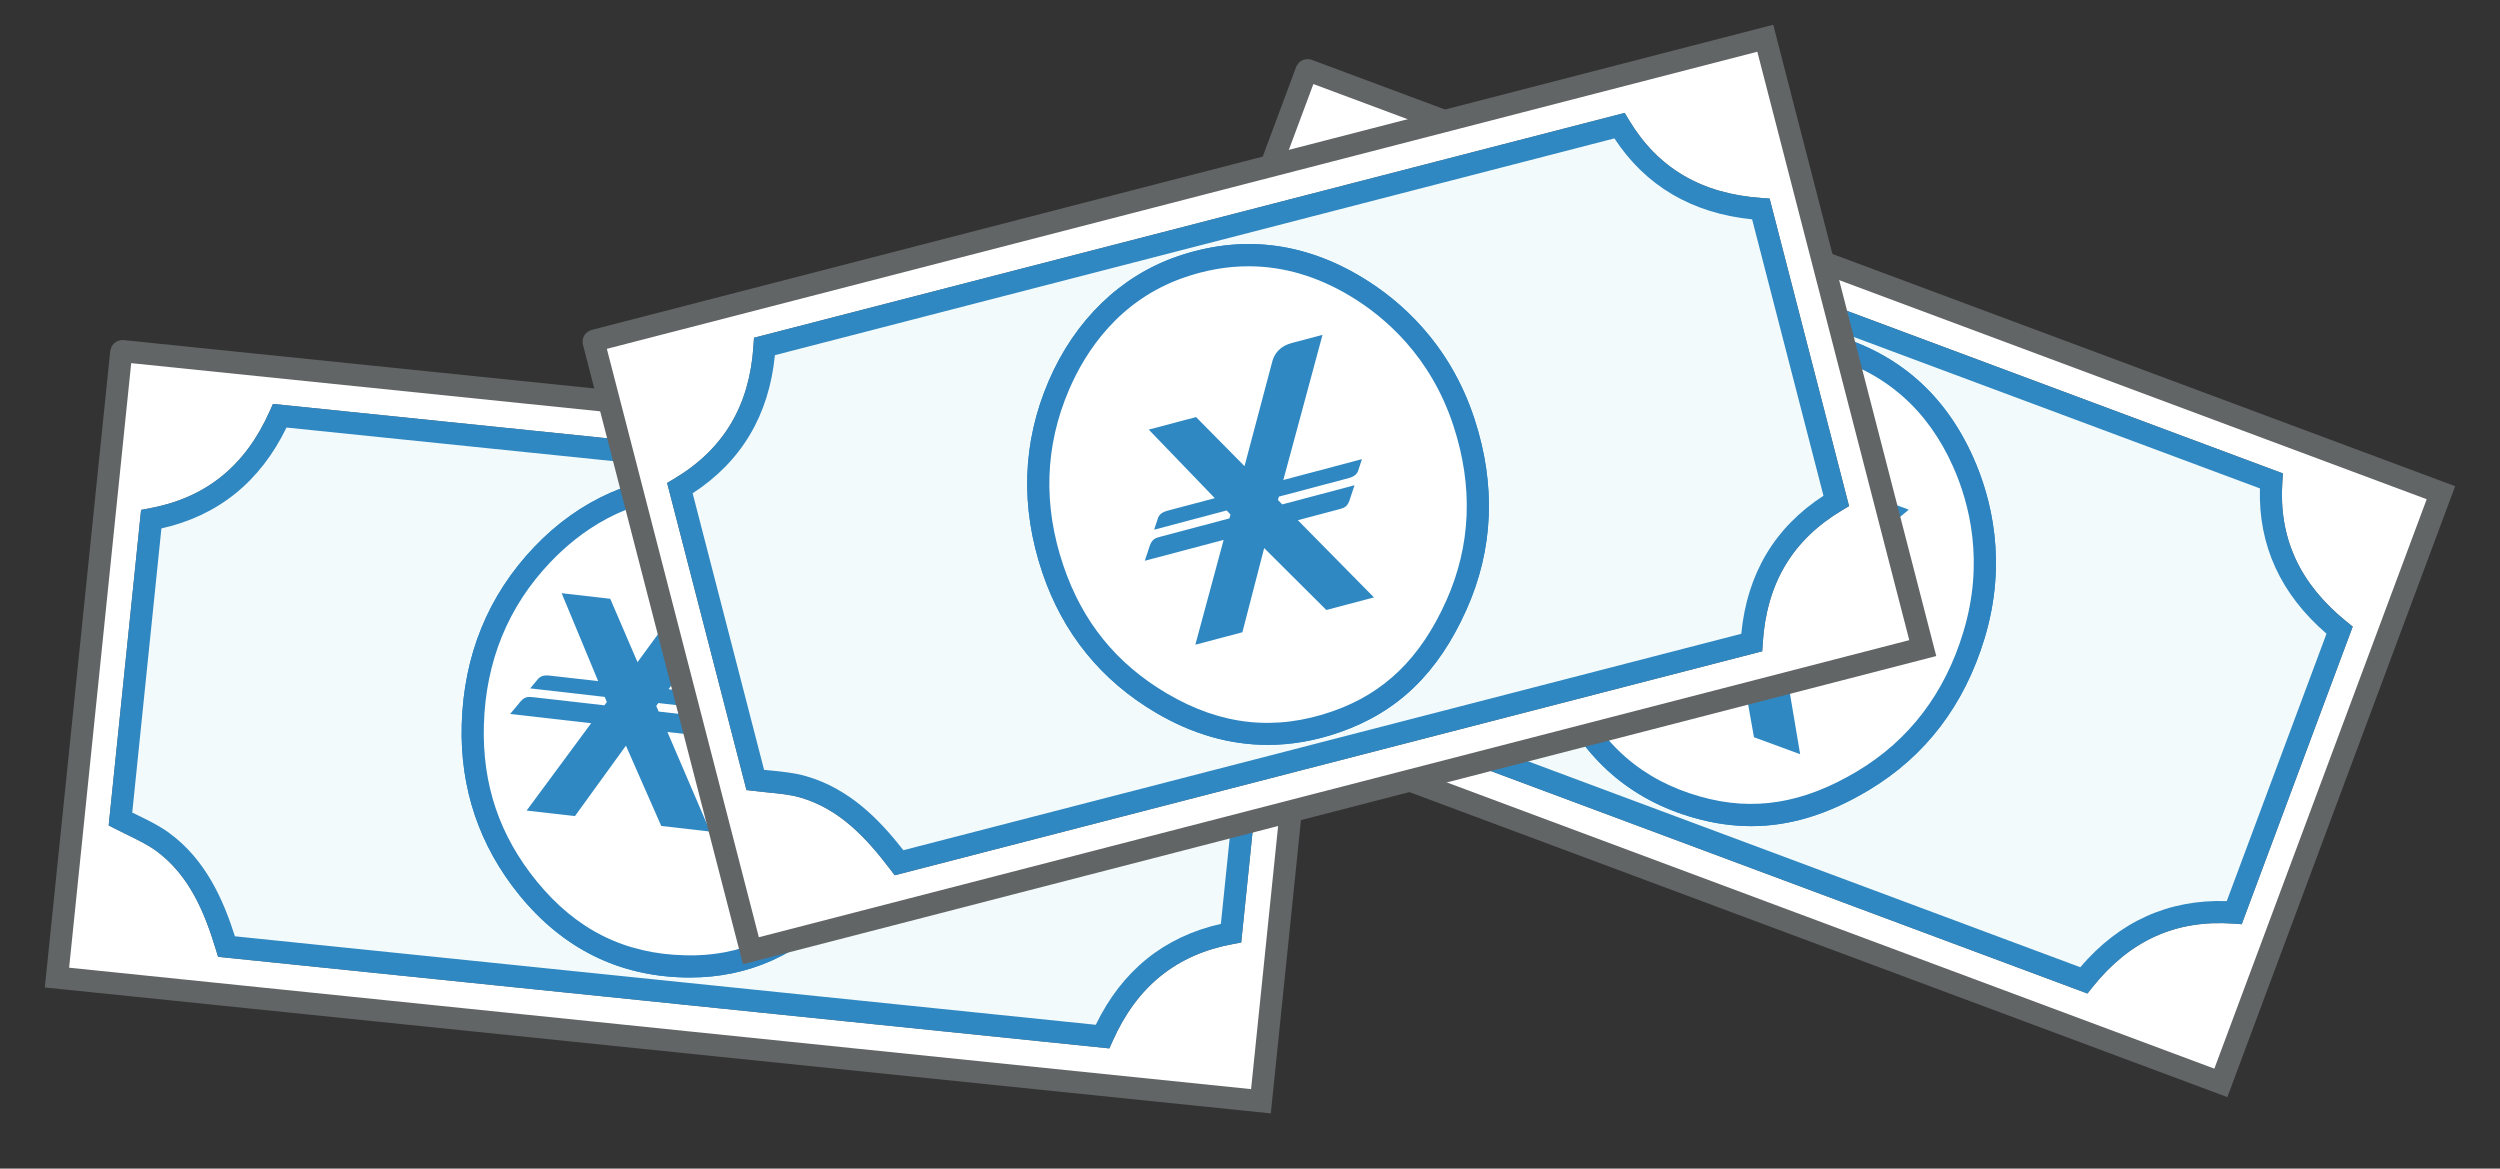 <?xml version="1.0" encoding="utf-8"?>
<!-- Generator: Adobe Illustrator 23.0.4, SVG Export Plug-In . SVG Version: 6.00 Build 0)  -->
<svg version="1.1" id="Layer_1" xmlns="http://www.w3.org/2000/svg" xmlns:xlink="http://www.w3.org/1999/xlink" x="0px" y="0px"
	 viewBox="0 0 1000 467.44" style="enable-background:new 0 0 1000 467.44;" xml:space="preserve">
<rect x="0" y="0" width="1000" height="467.44" fill="#333333" stroke="none"/>
<style type="text/css">
	.st0{fill:#ADCFE6;}
	.st1{fill:#FFFFFF;}
	.st2{fill:#626566;}
	.st3{fill-rule:evenodd;clip-rule:evenodd;fill:#FFFFFF;}
	.st4{fill-rule:evenodd;clip-rule:evenodd;fill:#F3FAFC;}
	.st5{fill:#2F88C2;}
	.st6{fill:#2D84C0;}
	.st7{fill:#F3FAFC;}
	.st8{fill:none;}
	.st9{fill:#2F86C0;}
	.st10{fill:#F4FAFC;}
</style>
<path class="st3" d="M49.04,140.46c160.36,16.48,320.73,32.95,481.09,49.43c-8.57,83.54-17.16,167.08-25.75,250.62
	c-160.52-16.49-321.05-32.98-481.58-49.48c8.54-83.04,17.07-166.1,25.6-249.14C48.42,141.18,48.45,140.49,49.04,140.46z
	 M60.49,207.69c-4.1,39.98-8.2,79.94-12.31,119.91c5.99,3.09,12.07,5.59,16.93,9.18c13.7,10.08,20.35,24.93,25.5,41.84
	c116.79,11.99,233.59,23.99,350.38,36c10.03-22.55,26.78-36.82,51.43-41.4c4.1-39.96,8.21-79.93,12.32-119.9
	c-22.28-10.1-36.85-26.46-41.44-50.93c-117.14-12.05-234.25-24.07-351.37-36.1C101.89,188.82,85.15,203.12,60.49,207.69z"/>
<path class="st2" d="M508.32,445.36L17.93,394.98l26.06-253.55c0.23-4.9,4.05-5.36,4.82-5.4l0.35-0.02l485.84,49.92L508.32,445.36z
	 M27.65,387.08l472.78,48.57l24.85-241.82L52.48,145.26L27.65,387.08z M443.73,419.36L87.24,382.73l-0.86-2.81
	c-4.48-14.72-10.48-29.7-23.89-39.56c-3.22-2.37-7.18-4.3-11.36-6.34c-1.65-0.8-3.32-1.62-4.98-2.47l-2.68-1.38l12.96-126.21
	l3.26-0.61c22.65-4.19,38.41-16.9,48.19-38.85l1.31-2.93l357.86,36.77l0.61,3.25c4.15,22.12,16.88,37.73,38.91,47.71l2.9,1.32
	l-12.98,126.37l-3.26,0.61c-22.67,4.21-38.43,16.92-48.19,38.85L443.73,419.36z M93.97,374.52l344.34,35.39
	c10.52-21.68,27.33-35.24,50.04-40.36l11.66-113.56c-21.73-10.69-35.31-27.33-40.39-49.52l-345.02-35.45
	c-10.54,21.7-27.34,35.25-50.04,40.36L52.9,325.02c0.71,0.35,1.41,0.69,2.11,1.03c4.36,2.12,8.87,4.32,12.73,7.17
	C82.33,343.95,89.29,359.86,93.97,374.52z"/>
<path class="st4" d="M111.93,166.29c117.12,12.03,234.24,24.06,351.37,36.1c4.59,24.47,19.16,40.84,41.44,50.93
	c-4.11,39.97-8.21,79.94-12.32,119.9c-24.65,4.58-41.4,18.85-51.43,41.4c-116.79-12.01-233.59-24.01-350.38-36
	c-5.15-16.92-11.8-31.77-25.5-41.84c-4.86-3.59-10.94-6.09-16.93-9.18c4.11-39.98,8.21-79.94,12.31-119.91
	C85.15,203.12,101.89,188.82,111.93,166.29z M216.98,221.78c-14.18,14.87-26.96,36.46-27.87,68.14
	c-0.77,27.09,8.21,48.28,22.09,65.35c14.07,17.28,33.89,30.68,62.84,31.29c26.81,0.54,45.93-11.24,61.37-26.97
	c15.35-15.64,27.14-37.41,28.3-67.61c1.05-27.14-8.59-49.53-21.54-65.78c-13.66-17.14-33.56-31.22-63.27-31.83
	C251.79,193.81,230.8,207.28,216.98,221.78z"/>
<path class="st5" d="M443.73,419.36L87.24,382.73l-0.86-2.81c-4.48-14.72-10.48-29.7-23.89-39.56c-3.22-2.37-7.18-4.3-11.36-6.34
	c-1.65-0.8-3.32-1.62-4.98-2.47l-2.68-1.38l12.96-126.21l3.26-0.61c22.65-4.19,38.41-16.9,48.19-38.85l1.31-2.93l357.86,36.77
	l0.61,3.25c4.15,22.12,16.88,37.73,38.91,47.71l2.9,1.32l-12.98,126.37l-3.26,0.61c-22.67,4.21-38.43,16.92-48.19,38.85
	L443.73,419.36z M93.97,374.52l344.34,35.39c10.52-21.68,27.33-35.24,50.04-40.36l11.66-113.56
	c-21.73-10.69-35.31-27.33-40.39-49.52l-345.02-35.45c-10.54,21.7-27.34,35.25-50.04,40.36L52.9,325.02
	c0.71,0.35,1.41,0.69,2.11,1.03c4.36,2.12,8.87,4.32,12.73,7.17C82.33,343.95,89.29,359.86,93.97,374.52z M275.87,391
	c-0.64,0-1.28,0-1.92-0.02c-26.58-0.55-48.85-11.63-66.18-32.92c-16.04-19.72-23.81-42.69-23.08-68.27
	c0.8-27.75,10.58-51.67,29.08-71.07c18.17-19.05,41.38-29.1,65.2-28.78c26.95,0.56,49.38,11.83,66.65,33.5
	c10.95,13.74,23.75,36.81,22.51,68.71c-1.07,27.91-11.02,51.64-29.57,70.54C319.64,381.97,299.67,391,275.87,391z M277.25,198.77
	c-26.58,0-45.66,14.1-57.06,26.06c-16.95,17.77-25.92,39.71-26.64,65.21c-0.67,23.73,6.22,44.14,21.09,62.43
	c15.83,19.45,35.29,29.15,59.49,29.65c21.85,0.62,40.52-7.7,58.13-25.64c16.95-17.28,26.05-39.04,27.02-64.68
	c1.14-29.18-10.56-50.29-20.57-62.85c-15.56-19.52-35.72-29.66-59.92-30.16C278.28,198.78,277.76,198.77,277.25,198.77z"/>
<path class="st1" d="M363.71,291.97c1.05-27.14-8.59-49.53-21.54-65.78c-13.66-17.14-33.56-31.22-63.27-31.83
	c-27.09-0.55-48.09,12.91-61.91,27.41c-14.18,14.87-26.96,36.46-27.87,68.14c-0.77,27.09,8.21,48.28,22.09,65.35
	c14.07,17.28,33.89,30.68,62.84,31.29c26.81,0.54,45.93-11.24,61.37-26.97C350.76,343.95,362.55,322.18,363.71,291.97z"/>
<path class="st6" d="M275.87,391c-0.64,0-1.28,0-1.92-0.02c-26.58-0.55-48.85-11.63-66.18-32.92
	c-16.04-19.72-23.81-42.69-23.08-68.27c0.8-27.75,10.58-51.67,29.08-71.07c18.17-19.05,41.38-29.1,65.2-28.78
	c26.95,0.56,49.38,11.83,66.65,33.5c10.95,13.74,23.75,36.81,22.51,68.71v0c0,0,0,0,0,0c-1.07,27.91-11.02,51.64-29.57,70.54
	C319.64,381.97,299.67,391,275.87,391z M277.25,198.77c-26.58,0-45.66,14.1-57.06,26.06c-16.95,17.77-25.92,39.71-26.64,65.21
	c-0.67,23.73,6.22,44.14,21.09,62.43c15.83,19.45,35.29,29.15,59.49,29.65c21.85,0.62,40.52-7.7,58.13-25.64
	c16.95-17.28,26.05-39.04,27.02-64.68v0c1.14-29.18-10.56-50.28-20.57-62.85c-15.56-19.52-35.72-29.66-59.92-30.16
	C278.28,198.78,277.76,198.77,277.25,198.77z"/>
<path class="st3" d="M523.23,28.11c151.05,56.32,302.1,112.66,453.15,168.98c-29.34,78.69-58.69,157.38-88.03,236.06
	C737.14,376.77,585.94,320.38,434.74,264c29.17-78.23,58.34-156.46,87.51-234.68C522.45,28.66,522.66,27.99,523.23,28.11z
	 M517.4,96.05c-14.04,37.64-28.07,75.29-42.12,112.95c5.02,4.51,10.26,8.46,14.07,13.15c10.73,13.21,13.42,29.25,14.13,46.92
	c110.01,41.02,220.02,82.05,330.03,123.07c15.38-19.29,35.19-28.89,60.19-27.11c14.05-37.65,28.09-75.29,42.12-112.94
	c-19.02-15.38-29-34.89-27.29-59.73C798.22,151.21,687.91,110.08,577.6,68.95C562.2,88.22,542.42,97.85,517.4,96.05z"/>
<path class="st2" d="M890.94,438.84L429.03,266.6l89.06-238.83c1.45-4.71,5.3-4.16,6.05-4l0.63,0.19l457.29,170.52L890.94,438.84z
	 M440.43,261.4l445.31,166.06l84.94-227.77L525.35,33.62L440.43,261.4z M526.56,30.38l-0.01,0.01
	C526.55,30.39,526.55,30.38,526.56,30.38z M834.98,397.41l-335.8-125.22l-0.12-2.94c-0.61-15.37-2.63-31.38-13.14-44.3
	c-2.52-3.1-5.86-5.96-9.4-8.99c-1.39-1.19-2.8-2.4-4.2-3.66l-2.25-2.01L514.4,91.4l3.31,0.24c22.99,1.65,41.43-6.68,56.42-25.45
	l2-2.51l337.04,125.69l-0.22,3.29c-1.55,22.46,6.85,40.77,25.66,55.99l2.47,2l-44.39,119.03l-3.31-0.24
	c-22.97-1.64-41.43,6.68-56.41,25.45L834.98,397.41z M507.77,265.94l324.34,120.95c15.65-18.34,35.34-27.21,58.59-26.45l39.9-106.96
	c-18.34-15.82-27.29-35.35-26.63-58.11L579,74.19c-15.68,18.34-35.19,27.25-58.6,26.45l-39.91,107.05c0.6,0.51,1.2,1.03,1.79,1.54
	c3.68,3.15,7.48,6.41,10.5,10.13C504.22,233.43,506.95,250.58,507.77,265.94z"/>
<path class="st4" d="M577.6,68.95c110.32,41.14,220.62,82.27,330.94,123.41c-1.71,24.85,8.27,44.35,27.29,59.73
	c-14.04,37.65-28.08,75.29-42.12,112.94c-25-1.79-44.81,7.81-60.19,27.11c-110.01-41.02-220.01-82.05-330.03-123.07
	c-0.71-17.67-3.4-33.72-14.13-46.92c-3.81-4.69-9.05-8.64-14.07-13.15c14.05-37.66,28.08-75.3,42.12-112.95
	C542.42,97.85,562.2,88.22,577.6,68.95z M665.28,149.09c-17.47,10.83-35.27,28.51-44.12,58.94c-7.57,26.02-4.21,48.79,4.93,68.8
	c9.26,20.27,25.07,38.24,52.93,46.1c25.82,7.28,47.27,0.69,66.18-10.64c18.81-11.26,35.69-29.36,44.42-58.31
	c7.85-26,4.15-50.11-4.29-69.07c-8.9-20.03-24.61-38.67-53.22-46.74C706.02,130.8,682.3,138.55,665.28,149.09z"/>
<path class="st5" d="M834.98,397.41l-335.8-125.22l-0.12-2.94c-0.61-15.37-2.63-31.38-13.14-44.3c-2.52-3.1-5.86-5.96-9.4-8.99
	c-1.39-1.19-2.8-2.4-4.2-3.66l-2.25-2.01L514.4,91.4l3.31,0.24c22.99,1.65,41.43-6.68,56.42-25.45l2-2.51l337.04,125.69l-0.22,3.29
	c-1.55,22.46,6.85,40.77,25.66,55.99l2.47,2l-44.39,119.03l-3.31-0.24c-22.97-1.64-41.43,6.68-56.41,25.45L834.98,397.41z
	 M507.77,265.94l324.34,120.95c15.65-18.34,35.34-27.21,58.59-26.45l39.9-106.96c-18.34-15.82-27.29-35.35-26.63-58.11L579,74.19
	c-15.68,18.34-35.19,27.25-58.6,26.45l-39.91,107.05c0.6,0.51,1.2,1.03,1.79,1.54c3.68,3.15,7.48,6.41,10.5,10.13
	C504.22,233.43,506.95,250.58,507.77,265.94z M700.52,330.45c-7.48,0-15.01-1.09-22.71-3.26c-25.59-7.21-44.35-23.54-55.76-48.52
	c-10.56-23.15-12.28-47.33-5.14-71.88c7.75-26.64,23.24-47.32,46.03-61.46l0.01,0c22.37-13.86,47.36-17.92,70.35-11.42
	c25.95,7.32,44.81,23.87,56.06,49.2c7.14,16.05,13.71,41.59,4.49,72.15c-8.07,26.76-23.68,47.23-46.38,60.82
	C731.39,325.71,716.08,330.45,700.52,330.45z M667.61,152.85c-20.88,12.96-35.08,31.94-42.2,56.41
	c-6.63,22.77-5.09,44.27,4.69,65.73c10.43,22.82,26.82,37.11,50.11,43.67c21.23,6,41.15,2.74,62.71-10.17
	c20.76-12.44,35.04-31.2,42.45-55.79c8.44-27.95,2.42-51.32-4.11-65.99c-10.12-22.81-27.08-37.71-50.37-44.28
	C704.54,134.97,681.92,143.98,667.61,152.85L667.61,152.85z"/>
<path class="st1" d="M789.61,253.98c7.85-26,4.15-50.11-4.29-69.07c-8.9-20.03-24.61-38.67-53.22-46.74
	c-26.07-7.36-49.79,0.39-66.82,10.93c-17.47,10.83-35.27,28.51-44.12,58.94c-7.57,26.02-4.21,48.79,4.93,68.8
	c9.26,20.27,25.07,38.24,52.93,46.1c25.82,7.28,47.27,0.69,66.18-10.64C764,301.02,780.88,282.92,789.61,253.98z"/>
<path class="st6" d="M700.52,330.45c-7.48,0-15.01-1.09-22.71-3.26c-25.59-7.21-44.35-23.54-55.76-48.52
	c-10.56-23.15-12.28-47.33-5.14-71.88c7.75-26.64,23.24-47.32,46.03-61.46c22.38-13.86,47.37-17.93,70.36-11.42
	c25.95,7.32,44.81,23.87,56.06,49.2c7.14,16.05,13.71,41.59,4.49,72.15l0,0c-8.07,26.76-23.68,47.23-46.38,60.82
	C731.39,325.71,716.08,330.45,700.52,330.45z M711.14,139.66c-17.83,0-32.95,6.63-43.54,13.19c-20.87,12.95-35.07,31.93-42.19,56.41
	c-6.63,22.77-5.09,44.27,4.69,65.73c10.43,22.82,26.82,37.11,50.11,43.67c21.23,6,41.15,2.74,62.71-10.17
	c20.76-12.44,35.04-31.2,42.45-55.79l0,0c8.44-27.95,2.42-51.32-4.11-65.99c-10.12-22.81-27.08-37.71-50.37-44.28
	C724.03,140.48,717.42,139.66,711.14,139.66z"/>
<path class="st5" d="M717.35,242.42l46.16-38.56l-11.88-4.38c-4.35-1.59-8.15-0.87-11.36,2.15l-32.44,27.35l-4.61-27.23l-18.37-6.75
	l5.88,37.62l-16.82-6.18c-2.47-0.91-4.14-1.62-6.1-0.51l-4.18,3.1l28.17,10.35l0.35,2.2l-1.27,1.04l-26.56-9.76
	c-2.46-0.9-3.69-1.35-6.69,1.12l-4.2,3.1l30.62,11.26l-33.33,27.85l18.26,6.71l26.47-22.56l6.14,34.55l18.47,6.79l-7.2-42.75
	l15.71,5.78c2.47,0.91,3.69,1.36,6.7-1.12l4.19-3.1l-28.07-10.33l-0.42-2.41l1.09-0.92l25.55,9.39c2.46,0.91,4.14,1.63,6.1,0.53
	l4.16-3.1L717.35,242.42"/>
<path class="st5" d="M267.43,275.68l35.75-48.36l-12.58-1.44c-4.59-0.52-8.12,1.07-10.54,4.78L255,264.87l-10.9-25.36l-19.44-2.23
	l14.61,35.17l-17.81-2.03c-2.61-0.3-4.41-0.6-6.05,0.93l-3.34,4l29.81,3.41l0.86,2.06l-0.98,1.3l-28.12-3.2
	c-2.6-0.3-3.9-0.45-6.24,2.67l-3.34,4l32.41,3.7l-25.82,34.94l19.33,2.21l20.4-28.18l14.12,32.12l19.57,2.25l-17.1-39.84l16.63,1.89
	c2.6,0.3,3.9,0.45,6.25-2.66l3.34-4.01l-29.72-3.39l-0.97-2.26l0.84-1.14l27.03,3.09c2.61,0.3,4.42,0.6,6.06-0.95l3.32-3.99
	L267.43,275.68"/>
<path class="st3" d="M237.84,136.23C393.93,95.92,550.02,55.6,706.11,15.3c20.98,81.31,41.99,162.63,62.99,243.94
	c-156.25,40.35-312.5,80.69-468.75,121.04c-20.88-80.83-41.75-161.66-62.63-242.5C237.52,137.12,237.3,136.45,237.84,136.23z
	 M271.96,195.27c10.05,38.9,20.09,77.81,30.15,116.71c6.7,0.82,13.26,1.05,19.07,2.72c16.35,4.69,27.74,16.29,38.46,30.39
	c113.67-29.37,227.35-58.73,341.03-88.08c1.56-24.62,12.31-43.84,33.83-56.69c-10.05-38.91-20.1-77.81-30.15-116.72
	c-24.39-1.72-43.75-12-56.57-33.35C533.79,79.7,419.79,109.14,305.8,138.57C304.22,163.2,293.5,182.42,271.96,195.27z"/>
<path class="st2" d="M297.18,385.68l-63.73-246.79c-1.56-4.79,2.06-6.49,2.79-6.78l0.5-0.16L709.29,9.91l65.21,252.51L297.18,385.68
	z M242.74,139.54l60.8,235.35l460.17-118.83L702.93,20.69L242.74,139.54z M241.87,136.16l0.01,0.03
	C241.87,136.18,241.87,136.17,241.87,136.16z M357.89,350.11l-1.78-2.34c-9.3-12.25-20.13-24.22-36.14-28.81
	c-3.84-1.1-8.2-1.53-12.82-1.98c-1.83-0.18-3.7-0.37-5.57-0.6l-2.99-0.36l-31.74-122.84l2.85-1.7c19.78-11.8,30.14-29.2,31.69-53.18
	l0.21-3.2l348.28-89.94l1.7,2.84c11.59,19.3,28.95,29.51,53.09,31.21l3.18,0.22l31.77,123.01l-2.84,1.7
	c-19.81,11.83-30.17,29.22-31.68,53.17l-0.2,3.2L357.89,350.11z M305.63,307.93c0.8,0.08,1.59,0.16,2.39,0.24
	c4.81,0.48,9.78,0.96,14.38,2.29c17.43,4.99,29.48,17.5,38.95,29.62l335.16-86.56c2.32-23.98,13.36-42.54,32.88-55.23L700.85,87.75
	c-24.09-2.47-42.61-13.36-55.09-32.39l-335.8,86.71c-2.35,24.01-13.41,42.57-32.9,55.24L305.63,307.93z"/>
<path class="st4" d="M305.8,138.57c113.99-29.43,227.99-58.87,341.98-88.31c12.82,21.35,32.18,31.63,56.57,33.35
	c10.05,38.9,20.1,77.81,30.15,116.72c-21.52,12.85-32.27,32.07-33.83,56.69c-113.69,29.35-227.37,58.7-341.03,88.08
	c-10.72-14.09-22.11-25.7-38.46-30.39c-5.82-1.67-12.37-1.9-19.07-2.72c-10.05-38.91-20.09-77.82-30.15-116.71
	C293.5,182.42,304.22,163.2,305.8,138.57z M423.57,154.08c-8.11,18.87-12.59,43.57-2.42,73.59c8.69,25.66,24.48,42.42,43.43,53.58
	c19.2,11.32,42.45,17,69.79,7.5c25.34-8.81,39.16-26.5,48.17-46.63c8.96-20,12.45-44.5,3.03-73.23
	c-8.46-25.82-25.28-43.45-43.08-54.17c-18.77-11.32-42.32-17.61-70.39-7.84C446.51,115.76,431.5,135.68,423.57,154.08z"/>
<path class="st5" d="M357.89,350.11l-1.78-2.34c-9.3-12.25-20.13-24.22-36.14-28.81c-3.84-1.1-8.2-1.53-12.82-1.98
	c-1.83-0.18-3.7-0.37-5.57-0.6l-2.99-0.36l-31.74-122.84l2.85-1.7c19.78-11.8,30.14-29.2,31.69-53.18l0.21-3.2l348.28-89.94
	l1.7,2.84c11.59,19.3,28.95,29.51,53.09,31.21l3.18,0.22l31.77,123.01l-2.84,1.7c-19.81,11.83-30.17,29.22-31.68,53.17l-0.2,3.2
	L357.89,350.11z M305.63,307.93c0.8,0.08,1.59,0.16,2.39,0.24c4.81,0.48,9.78,0.96,14.38,2.29c17.43,4.99,29.48,17.5,38.95,29.62
	l335.16-86.56c2.32-23.98,13.36-42.54,32.88-55.23L700.85,87.75c-24.1-2.47-42.61-13.36-55.09-32.39l-335.8,86.71
	c-2.35,24.01-13.41,42.57-32.9,55.24L305.63,307.93z M507.1,297.95c-15.21,0-30.2-4.3-44.77-12.89
	c-21.9-12.9-37.16-31.74-45.37-55.98c-8.9-26.3-8.05-52.12,2.55-76.75l0,0c10.41-24.17,28.57-41.81,51.13-49.65
	c25.47-8.86,50.41-6.08,74.13,8.23c15.04,9.07,35.05,26.25,45,56.59c8.7,26.54,7.62,52.25-3.21,76.42
	c-11.33,25.33-27.46,40.91-50.75,49C526.18,296.28,516.59,297.95,507.1,297.95z M427.63,155.83c-9.71,22.56-10.48,46.25-2.29,70.41
	c7.61,22.49,21.18,39.23,41.48,51.19c21.63,12.74,43.24,15.07,66.09,7.13c20.83-7.24,35.31-21.31,45.58-44.26
	c9.89-22.09,10.86-45.66,2.86-70.04c-9.09-27.76-27.4-43.47-41.15-51.77c-21.37-12.89-43.8-15.39-66.66-7.45
	C447.67,120.04,434.3,140.36,427.63,155.83L427.63,155.83z"/>
<path class="st1" d="M585.56,168.88c-8.46-25.82-25.28-43.45-43.08-54.17c-18.77-11.32-42.32-17.61-70.39-7.84
	c-25.59,8.9-40.6,28.82-48.53,47.22c-8.11,18.87-12.59,43.57-2.42,73.59c8.69,25.66,24.48,42.42,43.43,53.58
	c19.2,11.32,42.45,17,69.79,7.5c25.34-8.81,39.16-26.5,48.17-46.63C591.49,222.11,594.98,197.61,585.56,168.88z"/>
<path class="st6" d="M507.1,297.95c-15.21,0-30.2-4.3-44.77-12.89c-21.9-12.9-37.16-31.74-45.37-55.98
	c-8.9-26.3-8.05-52.12,2.55-76.75c10.41-24.17,28.57-41.81,51.13-49.65c25.47-8.86,50.41-6.08,74.13,8.23
	c15.04,9.07,35.05,26.25,45,56.59l0,0c8.7,26.54,7.62,52.25-3.21,76.42c-11.33,25.33-27.46,40.91-50.75,49
	C526.18,296.28,516.59,297.95,507.1,297.95z M499.42,106.51c-8.54,0-17.18,1.51-25.87,4.53c-25.87,8.99-39.25,29.32-45.91,44.79
	c-9.71,22.56-10.48,46.25-2.29,70.41c7.61,22.49,21.18,39.23,41.48,51.19c21.63,12.74,43.24,15.07,66.09,7.13
	c20.83-7.24,35.31-21.31,45.58-44.26c9.89-22.09,10.86-45.66,2.86-70.04l0,0c-9.09-27.76-27.4-43.47-41.15-51.77
	C526.96,110.51,513.32,106.51,499.42,106.51z"/>
<path class="st5" d="M513.33,192l15.68-58.07l-12.24,3.25c-4.48,1.19-7.17,3.95-8.08,8.28l-10.88,41.01l-19.39-19.64l-18.92,5.01
	l26.42,27.43l-17.33,4.59c-2.54,0.68-4.33,1.05-5.29,3.08l-1.65,4.94l29.01-7.69l1.54,1.61l-0.43,1.56l-27.36,7.26
	c-2.53,0.67-3.79,1-4.84,4.76l-1.65,4.93l31.54-8.35l-11.32,41.93l18.81-4.98l8.72-33.67L530.53,244l19.04-5.04l-30.43-30.88
	l16.18-4.29c2.54-0.67,3.81-1,4.85-4.76l1.64-4.93l-28.91,7.66l-1.72-1.74l0.37-1.37l26.29-6.97c2.55-0.67,4.33-1.05,5.31-3.08
	l1.63-4.94L513.33,192"/>
</svg>
